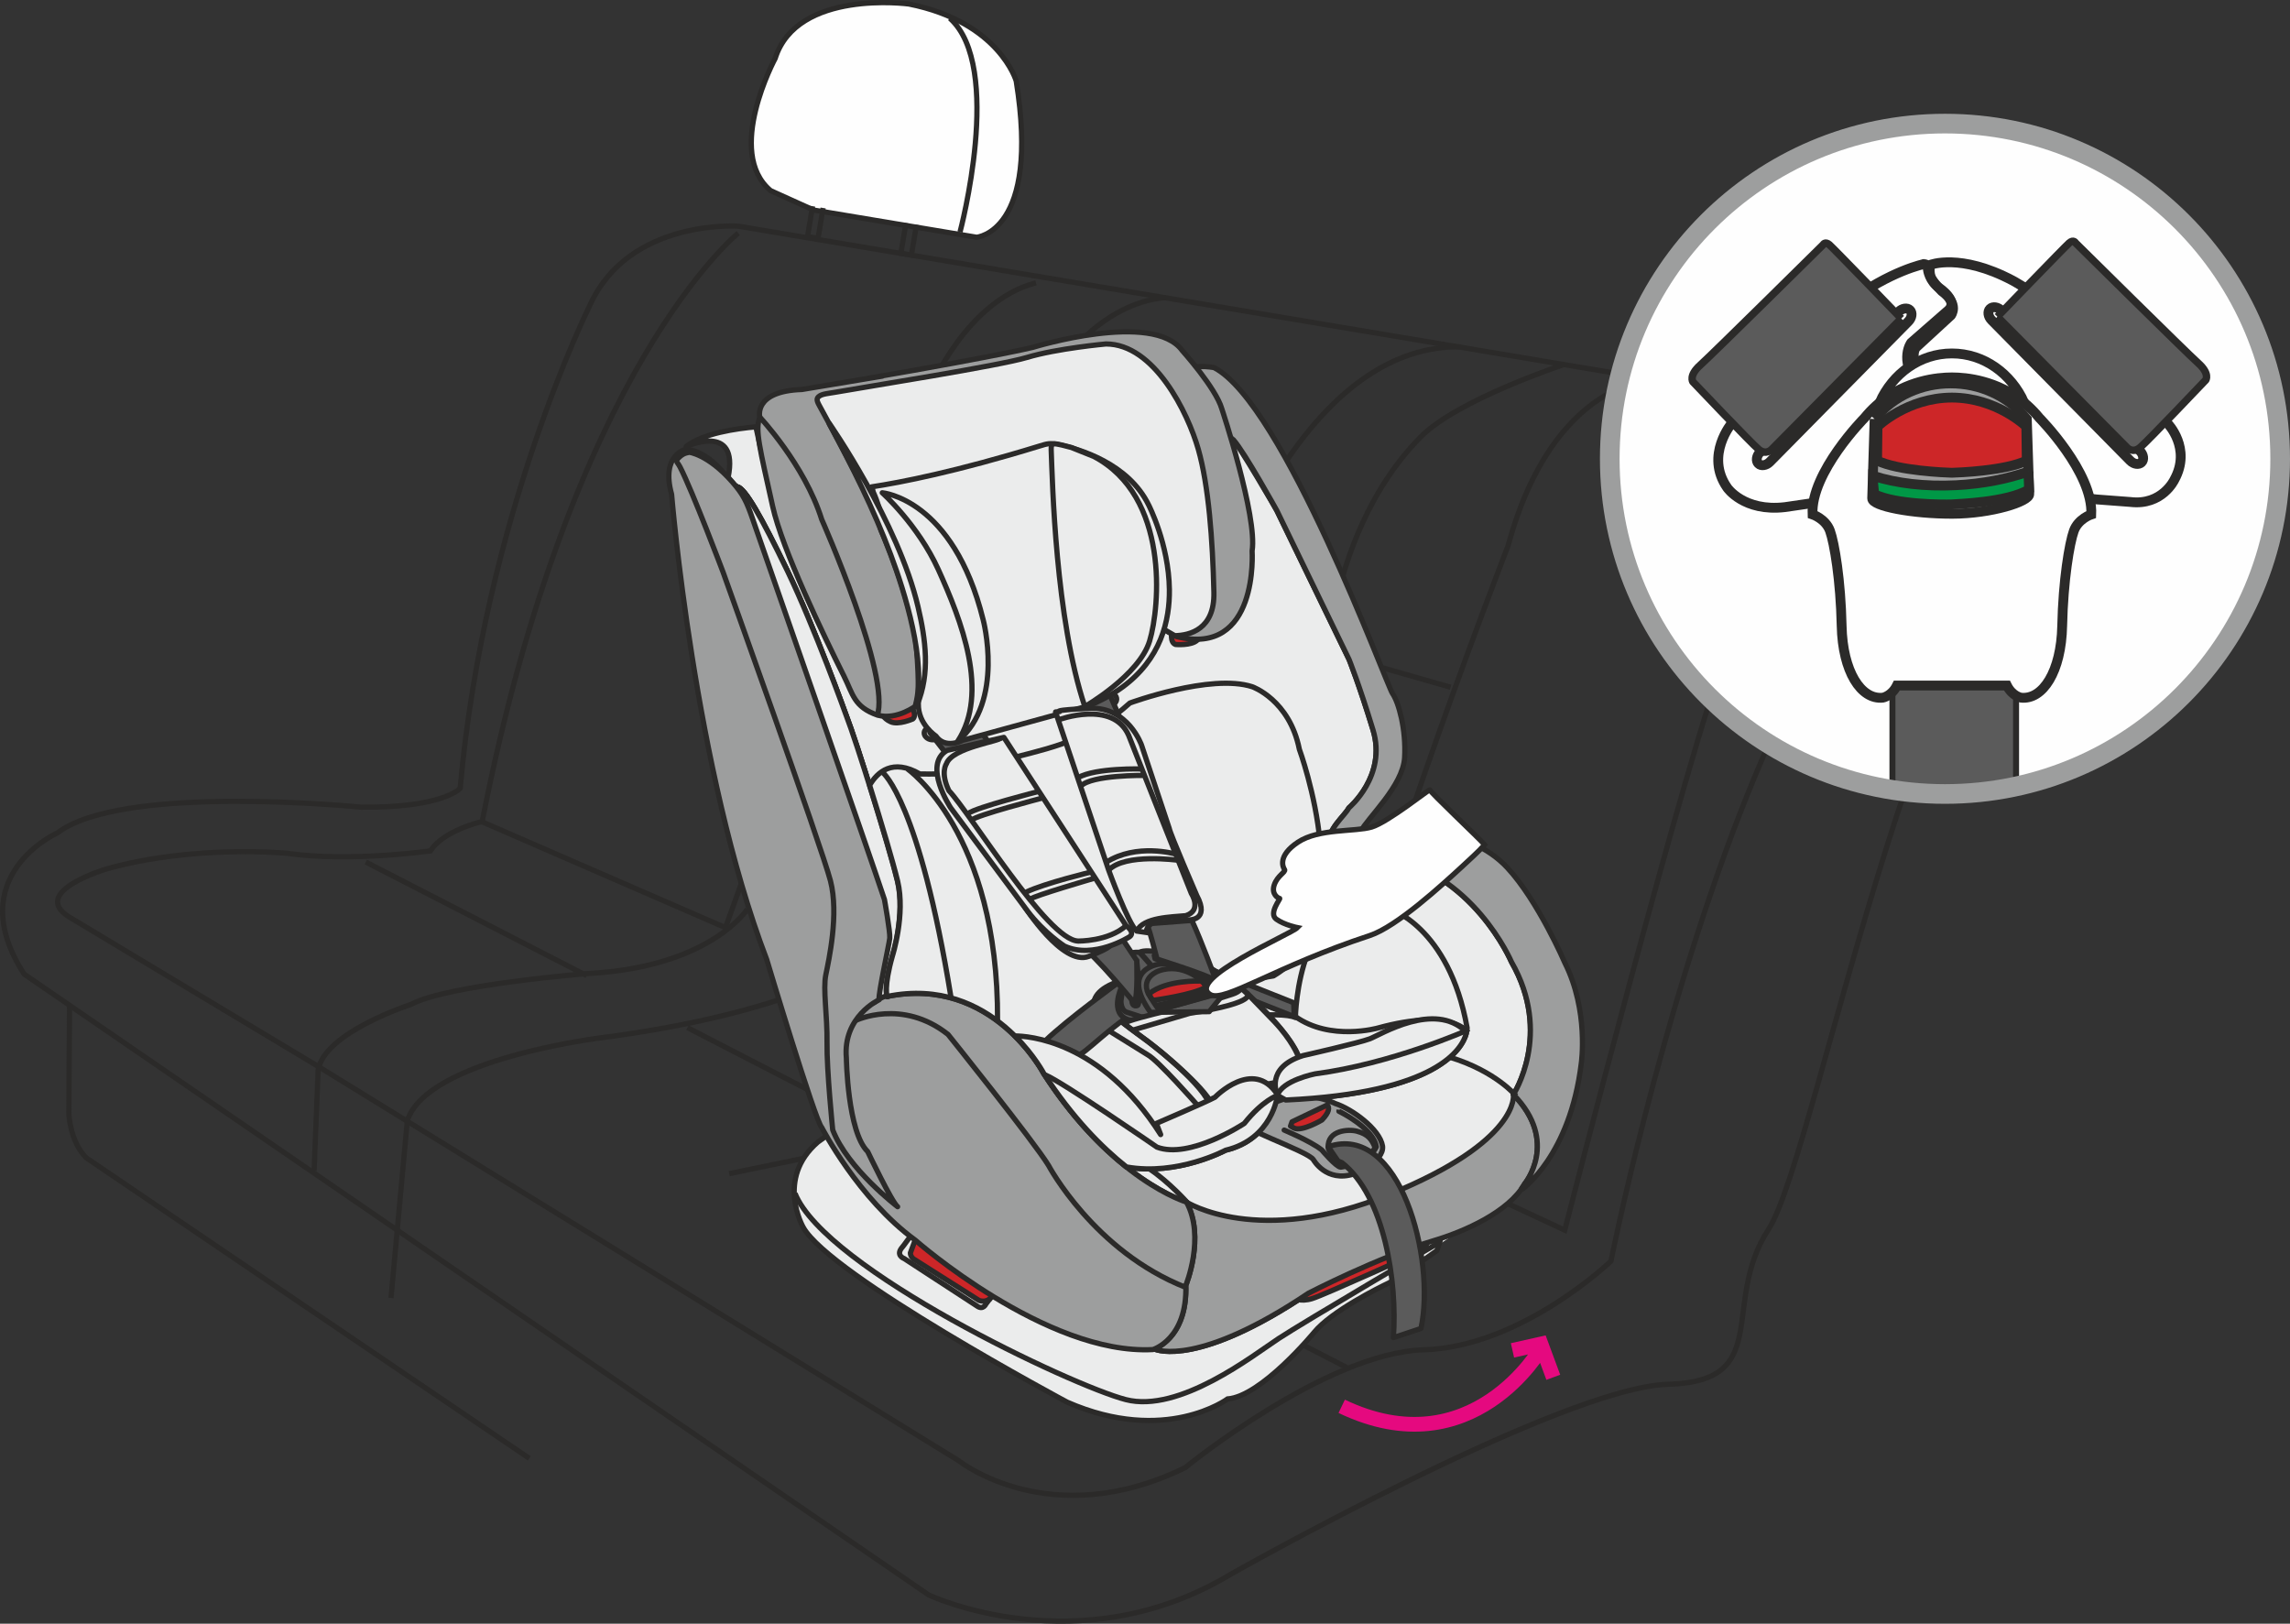 <?xml version="1.0" encoding="UTF-8"?>
<!DOCTYPE svg PUBLIC "-//W3C//DTD SVG 1.1//EN" "http://www.w3.org/Graphics/SVG/1.1/DTD/svg11.dtd">
<!-- Creator: CorelDRAW 2018 (64-Bit) -->
<svg xmlns="http://www.w3.org/2000/svg" xml:space="preserve" width="33.311mm" height="23.62mm" version="1.1" style="shape-rendering:geometricPrecision; text-rendering:geometricPrecision; image-rendering:optimizeQuality; fill-rule:evenodd; clip-rule:evenodd"
viewBox="0 0 6326.6 4485.98"
 xmlns:xlink="http://www.w3.org/1999/xlink">
 <rect x="0" y="0" width="6326.6" height="4485.98" fill="#333333" stroke="none"/>
 <defs>
  <style type="text/css">
   <![CDATA[
    .str4 {stroke:#9D9E9E;stroke-width:54.28;stroke-miterlimit:22.926}
    .str2 {stroke:#2B2A29;stroke-width:20.64;stroke-miterlimit:10}
    .str7 {stroke:#E5097F;stroke-width:40.66;stroke-miterlimit:22.926}
    .str3 {stroke:#2B2A29;stroke-width:16.54;stroke-miterlimit:10}
    .str1 {stroke:#2B2A29;stroke-width:27.14;stroke-miterlimit:22.926}
    .str5 {stroke:#FEFEFE;stroke-width:14.47;stroke-miterlimit:22.926}
    .str0 {stroke:#2B2A29;stroke-width:14.47;stroke-miterlimit:22.926}
    .str6 {stroke:#2B2A29;stroke-width:14.47;stroke-linejoin:round;stroke-miterlimit:22.926}
    .fil0 {fill:none;fill-rule:nonzero}
    .fil1 {fill:#FEFEFE;fill-rule:nonzero}
    .fil7 {fill:#EBECEC;fill-rule:nonzero}
    .fil3 {fill:#9D9E9E;fill-rule:nonzero}
    .fil2 {fill:#5B5B5B;fill-rule:nonzero}
    .fil6 {fill:#2B2A29;fill-rule:nonzero}
    .fil4 {fill:#CD2628;fill-rule:nonzero}
    .fil5 {fill:#009846;fill-rule:nonzero}
   ]]>
  </style>
 </defs>
 <g id="Слой_x0020_1">
  <path class="fil0 str0" d="M4572.74 1046.91c0,0 -280.94,-1.35 -406.16,460.36 0,0 -457.36,1179.02 -503.32,1583.58l659.63 307.87c0,0 332.2,-1297.74 457.42,-1631.95 0,0 173.34,-595.83 567.44,-586.53"/>
  <path class="fil0 str0" d="M5333.84 1177.06l-3294.25 -552.23c0,0 -300.63,-20.89 -409.18,217.08 0,0 -292.28,584.53 -359.07,1336.01 0,0 -45.89,54.28 -273.44,52.19 0,0 -657.54,-66.8 -839.18,70.96 0,0 -267.21,118.99 -91.87,390.35l2499.09 1715.23c0,0 414.53,196.04 835.44,-58.02 0,0 913.22,-516.18 1207.03,-524.08 293.8,-7.98 142.92,-222.38 277.92,-428.81 135,-206.51 452.67,-1961.47 841.73,-1929.72 0,0 13.01,-198.45 -394.23,-288.97z"/>
  <path class="fil1" d="M2698.06 655.47c0,0 176.29,-14 109.49,-431.47 0,0 -45.9,-162.82 -296.42,-212.94 0,0 -308.95,-41.75 -369.52,150.29 0,0 -139.82,258.89 -12.52,365.36l118.46 53.54 450.5 75.23z"/>
  <path class="fil0 str0" d="M2698.06 655.47c0,0 176.29,-14 109.49,-431.47 0,0 -45.9,-162.82 -296.42,-212.94 0,0 -308.95,-41.75 -369.52,150.29 0,0 -139.82,258.89 -12.52,365.36l118.46 53.54 450.5 75.23z"/>
  <path class="fil0 str0" d="M2652.25 641.11c0,0 122.16,-457.21 -28.2,-590.82m-584.46 593.65c0,0 -461.37,369.97 -707.66,1626.65l672.16 292.26c0,0 482.2,-1342.77 565.69,-1488.9 0,0 100.36,-242.95 292.31,-292.66"/>
  <path class="fil0 str0" d="M3222.27 822.34c0,0 -280.86,-1.35 -406.16,437.06 0,0 -417.49,1031.28 -463.38,1415.32l659.63 292.28c0,0 292.26,-1143.92 417.47,-1461.25 0,0 212.74,-556.23 606.85,-547.4m287.09 47.71c0,0 -296.21,97.43 -398.25,200.47 -79.33,80.15 -165.29,205.84 -220.1,399.39 0,0 -346.52,1181.58 -388.26,1503.05l334 192.03m356.38 -1402.28l-357.19 -102.18m-725.69 1258.16l-910.14 187.86"/>
  <path class="fil0 str0" d="M3720.81 3778.28l-1821.76 -939.22m453.66 -164.29c0,0 -179.56,125.22 -688.9,192.03 0,0 -484.29,58.42 -538.57,229.6l-45.01 489.65m984.38 -1074.16c0,0 -101.25,160.13 -441.27,177.83 0,0 -387.47,30.94 -487.63,85.22 0,0 -240.07,77.26 -256.76,181.64l-11.19 278.13"/>
  <path class="fil0 str0" d="M1327.96 2270.71c0,0 -104.12,24.73 -138.57,80 0,0 -222.76,31.83 -396.03,6.76 0,0 -258.91,-25.05 -501.04,43.83 0,0 -210.78,62.64 -102.24,131.52l690.85 414.66 1767.75 1088.18c0,0 252.41,201.8 625.59,19.16 0,0 389.16,-317.67 659.17,-325.57 269.94,-7.98 517.11,-244.95 517.11,-244.95 0,0 523.15,-2621.77 1277.51,-2018.3"/>
  <path class="fil0 str0" d="M192.15 2776.42l-1.99 300.29c0,0 3.13,77.19 47.96,122.03l1224.18 830.41m-451.78 -1647.56l610.25 313.76m911.2 -2074.29l-14 83.68 -29.08 -4.88 14 -83.7"/>
  <polyline class="fil0 str0" points="2274.03,574.56 2260.09,658.24 2230.96,653.42 2244.96,569.66 "/>
  <path class="fil1" d="M5373.37 341.45c511.35,0 926.09,414.74 926.09,926.09 0,511.35 -414.74,926.09 -926.09,926.09 -511.35,0 -926.09,-414.74 -926.09,-926.09 0,-511.35 414.74,-926.09 926.09,-926.09z"/>
  <path class="fil1" d="M5318.27 728.76c0,0 -96.43,18.76 -214.27,108.49 0,0 -298.62,270.55 -318.73,330.79 0,0 -76.37,89.7 -13.39,179.42 0,0 45.49,67.01 159.33,53.6 0,0 39.26,-5.7 66.4,-9.71 24.92,-3.63 41.61,-13.6 54.13,-34.51 0,0 2.75,-7.63 7.71,-20.09 17.63,-44.37 63.11,-149.09 110.16,-179.44 0,0 66.99,-96.41 224.99,-119.2l-2.68 -184.78 1.33 -14.76c5.83,-6.29 38.54,-29.34 58.1,-55.53 18.42,-24.65 24.46,-19.37 17.55,-28.55 -7.69,-10.26 -49.25,-23.99 -74.96,-17.68 -19.98,4.88 -49.65,-7.84 -57.76,-3.68 -9.91,5.22 -17.89,-4.37 -17.89,-4.37z"/>
  <path class="fil0 str1" d="M5318.27 728.76c0,0 -96.43,18.76 -214.27,108.49 0,0 -298.62,270.55 -318.73,330.79 0,0 -76.37,89.7 -13.39,179.42 0,0 45.49,67.01 159.33,53.6 0,0 39.26,-5.7 66.4,-9.71 24.92,-3.63 41.61,-13.6 54.13,-34.51 0,0 2.75,-7.63 7.71,-20.09 17.63,-44.37 63.11,-149.09 110.16,-179.44 0,0 66.99,-96.41 224.99,-119.2l-2.68 -184.78 1.33 -14.76c5.83,-6.29 38.54,-29.34 58.1,-55.53 18.42,-24.65 24.46,-19.37 17.55,-28.55 -7.69,-10.26 -49.25,-23.99 -74.96,-17.68 -19.98,4.88 -49.65,-7.84 -57.76,-3.68 -9.91,5.22 -17.89,-4.37 -17.89,-4.37"/>
  <path class="fil1" d="M4862.33 1249.59l382.97 -388.28c9.78,-9.91 23.93,-12.06 31.3,-4.67 7.43,7.29 5.56,21.42 -4.29,31.36l-382.91 388.26c-9.86,9.91 -23.93,12.06 -31.36,4.69 -7.45,-7.31 -5.49,-21.44 4.29,-31.36z"/>
  <path class="fil0 str1" d="M4862.33 1249.59l382.97 -388.28c9.78,-9.91 23.93,-12.06 31.3,-4.67 7.43,7.29 5.56,21.42 -4.29,31.36l-382.91 388.26c-9.86,9.91 -23.93,12.06 -31.36,4.69 -7.45,-7.31 -5.49,-21.44 4.29,-31.36"/>
  <path class="fil1" d="M5393.92 780.99c12.19,0 22.11,-9.91 22.11,-22.13 0,-12.12 -9.91,-22.03 -22.11,-22.03 -12.19,0 -22.11,9.91 -22.11,22.03 0,12.21 9.91,22.13 22.11,22.13z"/>
  <path class="fil0 str1" d="M5393.92 780.99c12.19,0 22.11,-9.91 22.11,-22.13 0,-12.12 -9.91,-22.03 -22.11,-22.03 -12.19,0 -22.11,9.91 -22.11,22.03 0,12.21 9.91,22.13 22.11,22.13"/>
  <path class="fil1" d="M5341.02 991.9c12.19,0 22.11,-9.91 22.11,-22.11 0,-12.19 -9.91,-22.11 -22.11,-22.11 -12.19,0 -22.11,9.91 -22.11,22.11 0,12.19 9.91,22.11 22.11,22.11z"/>
  <path class="fil0 str1" d="M5341.02 991.9c12.19,0 22.11,-9.91 22.11,-22.11 0,-12.19 -9.91,-22.11 -22.11,-22.11 -12.19,0 -22.11,9.91 -22.11,22.11 0,12.19 9.91,22.11 22.11,22.11"/>
  <path class="fil1" d="M5332.27 731.93c0,0 83.02,-33.5 227.68,42.89 0,0 151.29,78.99 333.47,278.53 0,0 85.69,96.43 95.08,116.52 0,0 66.93,68.28 18.75,155.38 0,0 -33.5,72.29 -121.88,61.57l-93.46 -7.05c-20.49,-1.54 -51.72,-9.78 -57.89,-34.49 0,0 -2.75,-8.19 -8.43,-21.92 -27.82,-66.19 -126.11,-260.03 -329.05,-276.72 -2.28,-16.81 -39.28,-21.71 -72.3,-17.42 0,0 -21.44,9.38 -32.1,-20.04 0,0 -11.79,-28.2 0.27,-48.3l97.43 -89.64c0,0 24.12,-30.82 -25.39,-67.01 0,0 -16.75,-16.49 -26.93,-32.44 -10.26,-15.93 -5.24,-39.87 -5.24,-39.87z"/>
  <path class="fil0 str1" d="M5332.27 731.93c0,0 83.02,-33.5 227.68,42.89 0,0 151.29,78.99 333.47,278.53 0,0 85.69,96.43 95.08,116.52 0,0 66.93,68.28 18.75,155.38 0,0 -33.5,72.29 -121.88,61.57l-93.46 -7.05c-20.49,-1.54 -51.72,-9.78 -57.89,-34.49 0,0 -2.75,-8.19 -8.43,-21.92 -27.82,-66.19 -126.11,-260.03 -329.05,-276.72 -2.28,-16.81 -39.28,-21.71 -72.3,-17.42 0,0 -21.44,9.38 -32.1,-20.04 0,0 -11.79,-28.2 0.27,-48.3l97.43 -89.64c0,0 24.12,-30.82 -25.39,-67.01 0,0 -16.75,-16.49 -26.93,-32.44 -10.26,-15.93 -5.24,-39.87 -5.24,-39.87"/>
  <path class="fil1" d="M5912.17 1246.06l-382.97 -388.26c-9.78,-9.91 -23.85,-12.06 -31.3,-4.69 -7.43,7.29 -5.49,21.44 4.29,31.36l382.98 388.26c9.78,9.93 23.85,12.06 31.28,4.69 7.45,-7.29 5.49,-21.44 -4.29,-31.36z"/>
  <path class="fil0 str1" d="M5912.17 1246.06l-382.97 -388.26c-9.78,-9.91 -23.85,-12.06 -31.3,-4.69 -7.43,7.29 -5.49,21.44 4.29,31.36l382.98 388.26c9.78,9.93 23.85,12.06 31.28,4.69 7.45,-7.29 5.49,-21.44 -4.29,-31.36"/>
  <path class="fil0 str1" d="M5313.01 729.98c0,0 16.28,-3.08 13.26,15.14 0,0 3.82,31.09 31.09,50.05 0,0 54.6,36.39 25.07,62.18l-102.39 89.45c0,0 -33.64,44.96 15.74,113.77"/>
  <path class="fil2" d="M5518.2 874.89l358.07 361.6c0,0 15.46,17.15 36.03,0 20.51,-17.15 181.59,-186.73 181.59,-186.73 0,0 11.98,-17.15 -20.57,-46.28 -32.57,-29.08 -339.23,-332.41 -339.23,-332.41 0,0 -5.17,-10.24 -17.17,0 -11.98,10.33 -198.72,203.83 -198.72,203.83z"/>
  <path class="fil0 str2" d="M5518.2 874.89l358.07 361.6c0,0 15.46,17.15 36.03,0 20.51,-17.15 181.59,-186.73 181.59,-186.73 0,0 11.98,-17.15 -20.57,-46.28 -32.57,-29.08 -339.23,-332.41 -339.23,-332.41 0,0 -5.17,-10.24 -17.17,0 -11.98,10.33 -198.72,203.83 -198.72,203.83"/>
  <path class="fil2" d="M5252.63 879.92l-358.05 361.6c0,0 -15.42,17.15 -35.99,0 -20.57,-17.15 -181.64,-186.73 -181.64,-186.73 0,0 -11.98,-17.15 20.57,-46.28 32.57,-29.15 339.24,-332.41 339.24,-332.41 0,0 5.15,-10.24 17.15,0 11.98,10.33 198.72,203.83 198.72,203.83z"/>
  <path class="fil0 str2" d="M5252.63 879.92l-358.05 361.6c0,0 -15.42,17.15 -35.99,0 -20.57,-17.15 -181.64,-186.73 -181.64,-186.73 0,0 -11.98,-17.15 20.57,-46.28 32.57,-29.15 339.24,-332.41 339.24,-332.41 0,0 5.15,-10.24 17.15,0 11.98,10.33 198.72,203.83 198.72,203.83"/>
  <path class="fil2" d="M5228.28 2182.28l0 -327.15 341.5 0 0 317.52c-63.32,13.69 -129.02,20.97 -196.44,20.97l0 0c-49.36,0 -97.79,-3.89 -145.06,-11.34z"/>
  <polyline class="fil0 str3" points="5228.28,2182.28 5228.28,1855.13 5569.79,1855.13 5569.79,2172.65 "/>
  <path class="fil1" d="M5393.27 1042.67l-0.66 0 -0.66 0c-46.51,0 -159.06,11.4 -241.07,112.09 0,0 -148.67,150.02 -143.32,266.54 0,0 36.18,11.98 48.24,45.49 12.06,33.5 29.48,136.61 32.15,262.51 2.68,125.83 53.54,204.89 113.84,198.19 0,0 24.04,-4.01 38.78,-33.5l116.52 0 71.03 0 116.44 0c14.74,29.5 38.86,33.5 38.86,33.5 60.3,6.7 111.16,-72.36 113.84,-198.19 2.68,-125.9 20.09,-229.01 32.15,-262.51 12.06,-33.5 48.17,-45.49 48.17,-45.49 5.37,-116.52 -143.24,-266.54 -143.24,-266.54 -82.01,-100.7 -194.64,-112.09 -241.07,-112.09z"/>
  <path class="fil0 str1" d="M5393.27 1042.67l-0.66 0 -0.66 0c-46.51,0 -159.06,11.4 -241.07,112.09 0,0 -148.67,150.02 -143.32,266.54 0,0 36.18,11.98 48.24,45.49 12.06,33.5 29.48,136.61 32.15,262.51 2.68,125.83 53.54,204.89 113.84,198.19 0,0 24.04,-4.01 38.78,-33.5l116.52 0 71.03 0 116.44 0c14.74,29.5 38.86,33.5 38.86,33.5 60.3,6.7 111.16,-72.36 113.84,-198.19 2.68,-125.9 20.09,-229.01 32.15,-262.51 12.06,-33.5 48.17,-45.49 48.17,-45.49 5.37,-116.52 -143.24,-266.54 -143.24,-266.54 -82.01,-100.7 -194.64,-112.09 -241.07,-112.09"/>
  <path class="fil3" d="M5179 1157.44l-6.7 219.63c-0.66,21.44 111.62,42.68 222.04,42.35 107.06,-0.27 212.53,-33.64 211.86,-54.41l-6.7 -207.57c-106.47,-130.86 -314.04,-130.86 -420.49,0z"/>
  <path class="fil0 str1" d="M5179 1157.44l-6.7 219.63c-0.66,21.44 111.62,42.68 222.04,42.35 107.06,-0.27 212.53,-33.64 211.86,-54.41l-6.7 -207.57c-106.47,-130.86 -314.04,-130.86 -420.49,0"/>
  <path class="fil1" d="M5392.61 976.46c-88.11,0 -164.17,55.61 -199.93,136.16 74.91,-61.92 160.26,-69.89 199.25,-69.95l0.68 0 0.66 0c38.99,0.06 124.34,8.03 199.25,69.95 -35.76,-80.55 -111.81,-136.16 -199.92,-136.16z"/>
  <path class="fil0 str1" d="M5392.61 976.46c-88.11,0 -164.17,55.61 -199.93,136.16 74.91,-61.92 160.26,-69.89 199.25,-69.95l0.68 0 0.66 0c38.99,0.06 124.34,8.03 199.25,69.95 -35.76,-80.55 -111.81,-136.16 -199.92,-136.16"/>
  <path class="fil4" d="M5187.01 1178.37c0,0 81.67,-79.6 205.56,-80 123.89,0.4 205.56,80 205.56,80l1.27 93.86c-58.55,28.68 -189.41,33.37 -206.83,33.9 -17.36,-0.53 -148.14,-5.22 -206.7,-33.83l1.14 -93.94z"/>
  <path class="fil0 str1" d="M5187.01 1178.37c0,0 81.67,-79.6 205.56,-80 123.89,0.4 205.56,80 205.56,80l1.27 93.86c-58.55,28.68 -189.41,33.37 -206.83,33.9 -17.36,-0.53 -148.14,-5.22 -206.7,-33.83l1.14 -93.94"/>
  <path class="fil5" d="M5604.3 1302.6l0 12.74 1.46 36.98c-61.1,36.39 -197.92,39.81 -216,41.27 -18.16,0.34 -150.69,1.67 -211.86,-28.47l-2.75 -27.88 0 -22.51c63.19,20.3 142.71,30.22 229.09,25.79 73.56,-3.74 142.24,-17.42 200.07,-37.93z"/>
  <path class="fil0 str1" d="M5604.3 1302.6l0 12.74 1.46 36.98c-61.1,36.39 -197.92,39.81 -216,41.27 -18.16,0.34 -150.69,1.67 -211.86,-28.47l-2.75 -27.88 0 -22.51c63.19,20.3 142.71,30.22 229.09,25.79 73.56,-3.74 142.24,-17.42 200.07,-37.93"/>
  <path class="fil0 str4" d="M5373.37 341.45c511.35,0 926.09,414.74 926.09,926.09 0,511.35 -414.74,926.09 -926.09,926.09 -511.35,0 -926.09,-414.74 -926.09,-926.09 0,-511.35 414.74,-926.09 926.09,-926.09z"/>
  <path class="fil6" d="M4073.44 3326.01l1.88 0c2.07,0 3.02,2.6 2.07,5.89l-4.14 15c-0.95,3.29 -3.36,5.96 -5.43,5.96l-1.88 0c-2.07,0 -3.02,-2.6 -2.07,-5.89l4.14 -15c0.95,-3.29 3.36,-5.96 5.43,-5.96z"/>
  <path class="fil0 str5" d="M4073.44 3326.01l1.88 0c2.07,0 3.02,2.6 2.07,5.89l-4.14 15c-0.95,3.29 -3.36,5.96 -5.43,5.96l-1.88 0c-2.07,0 -3.02,-2.6 -2.07,-5.89l4.14 -15c0.95,-3.29 3.36,-5.96 5.43,-5.96z"/>
  <path class="fil6" d="M4019.26 3297.71c26,-12.33 75.57,-45.22 87.31,-10.86 0,0 -6.57,28.2 -12.48,31.49l-20.09 13.94 -2.81 8.85c0,0 18.63,0.4 7.58,15.14 -15.95,17.09 -95.89,68.2 -114.11,80.6l-4.69 3.15 -15.74 4.75 15.48 -116.23 59.56 -30.82z"/>
  <path class="fil0 str5" d="M4019.26 3297.71c26,-12.33 75.57,-45.22 87.31,-10.86 0,0 -6.57,28.2 -12.48,31.49l-20.09 13.94 -2.81 8.85c0,0 18.63,0.4 7.58,15.14 -15.95,17.09 -95.89,68.2 -114.11,80.6l-4.69 3.15 -15.74 4.75 15.48 -116.23 59.56 -30.82z"/>
  <path class="fil0 str5" d="M4017.19 3298.55c0,0 16.47,14.61 7.69,37.4l-22.16 75.1"/>
  <path class="fil6" d="M3998.82 3367.22c1.67,0.13 1.54,4.82 -0.27,10.46 -1.75,5.62 -4.56,10.05 -6.25,9.91 -1.6,-0.13 -1.54,-4.82 0.28,-10.46 1.73,-5.62 4.54,-10.05 6.23,-9.91z"/>
  <path class="fil0 str5" d="M3998.82 3367.22c1.67,0.13 1.54,4.82 -0.27,10.46 -1.75,5.62 -4.56,10.05 -6.25,9.91 -1.6,-0.13 -1.54,-4.82 0.28,-10.46 1.73,-5.62 4.54,-10.05 6.23,-9.91z"/>
  <path class="fil6" d="M4009.25 3359.47c1.67,0.13 1.54,4.82 -0.19,10.45 -1.82,5.64 -4.63,10.12 -6.23,9.91 -1.69,-0.13 -1.61,-4.82 0.19,-10.45 1.8,-5.62 4.56,-10.05 6.23,-9.91z"/>
  <path class="fil0 str5" d="M4009.25 3359.47c1.67,0.13 1.54,4.82 -0.19,10.45 -1.82,5.64 -4.63,10.12 -6.23,9.91 -1.69,-0.13 -1.61,-4.82 0.19,-10.45 1.8,-5.62 4.56,-10.05 6.23,-9.91z"/>
  <path class="fil0 str5" d="M4106.2 3287.25c0.47,0.87 -75.84,36.71 -109.95,55.55"/>
  <path class="fil6" d="M4043.62 3340.84c2.81,0 4.08,3.68 2.81,8.24 -1.27,4.56 -4.62,8.32 -7.43,8.32 -2.89,0.06 -4.1,-3.63 -2.83,-8.24 1.27,-4.56 4.63,-8.32 7.45,-8.32z"/>
  <path class="fil0 str5" d="M4043.62 3340.84c2.81,0 4.08,3.68 2.81,8.24 -1.27,4.56 -4.62,8.32 -7.43,8.32 -2.89,0.06 -4.1,-3.63 -2.83,-8.24 1.27,-4.56 4.63,-8.32 7.45,-8.32z"/>
  <path class="fil7" d="M3991.07 3277.07c0,0 15.21,84.9 -21.63,178.36 0,0 -108.88,78.12 -133,89.38 -24.18,11.32 -157.45,77.32 -205.9,136.21 0,0 -145.46,176.88 -239.12,183.98 0,0 -171.73,127.78 -443.1,8.91 0,0 -656.34,-350.68 -729.37,-483.28 0,0 -77.11,-133.65 40.47,-235.3l124.89 -89.59c43.95,35.25 87.29,59.9 87.29,59.9 151.22,51.26 367.32,211.06 367.32,211.06 189.94,171.12 306.6,202.54 360.46,205.61 23.72,1.41 42.41,0.68 66.19,2.96 287.11,27.46 673.57,-237.86 673.57,-237.86 15.69,-8.85 31.03,-18.42 45.96,-28.47l5.96 -1.88z"/>
  <path class="fil0 str0" d="M3991.07 3277.07c0,0 15.21,84.9 -21.63,178.36 0,0 -108.88,78.12 -133,89.38 -24.18,11.32 -157.45,77.32 -205.9,136.21 0,0 -145.46,176.88 -239.12,183.98 0,0 -171.73,127.78 -443.1,8.91 0,0 -656.34,-350.68 -729.37,-483.28 0,0 -77.11,-133.65 40.47,-235.3l124.89 -89.59c43.95,35.25 87.29,59.9 87.29,59.9 151.22,51.26 367.32,211.06 367.32,211.06 189.94,171.12 306.6,202.54 360.46,205.61 23.72,1.41 42.41,0.68 66.19,2.96 287.11,27.46 673.57,-237.86 673.57,-237.86 15.69,-8.85 31.03,-18.42 45.96,-28.47l5.96 -1.88z"/>
  <path class="fil0 str0" d="M3980.66 3429.99c0,0 -378.43,222.17 -448.38,268.27 -69.95,46.09 -273.97,206.64 -422.05,168.58 -148.14,-38.12 -829.27,-360 -913.83,-569.72"/>
  <path class="fil4" d="M4075.19 3334.75c-10.18,-2.89 -21.97,4.41 -26.4,16.28 -4.41,11.93 0.27,23.91 10.46,26.8 10.18,2.89 21.97,-4.43 26.4,-16.28 4.35,-11.93 -0.27,-23.93 -10.46,-26.8z"/>
  <path class="fil7" d="M3005.09 3469.56c0,0 -38.04,14.61 -79.65,-2.54 0,0 -76.84,-17.68 -148.88,66.8l-52.67 68.75c0,0 -7.56,17.95 -24.79,5.62l-200.81 -130.86c0,0 -25.58,-8.91 -5.36,-31.76 20.25,-22.85 117.72,-195.51 282.29,-128.45l124.21 75.65 -124.21 -75.65 124.21 75.65 105.66 76.79z"/>
  <path class="fil0 str0" d="M3005.09 3469.56c0,0 -38.04,14.61 -79.65,-2.54 0,0 -76.84,-17.68 -148.88,66.8l-52.67 68.75c0,0 -7.56,17.95 -24.79,5.62l-200.81 -130.86c0,0 -25.58,-8.91 -5.36,-31.76 20.25,-22.85 117.72,-195.51 282.29,-128.45l124.21 75.65 -124.21 -75.65 124.21 75.65 105.66 76.79z"/>
  <path class="fil4" d="M2849.54 3476.13c0,0 -8.64,-18.37 -45.35,5.09l-48.11 31.89c0,0 -12.46,9.19 -33.5,-7.43l-152.83 -98.63c0,0 -11.45,-3.29 4.16,-13.67l164.36 -79.33 -50.39 1.54c0,0 -143.66,82.01 -152.43,91.2l-20.3 54.66c0,0 -0.93,12.46 13.54,19.77l176.14 111.62c0,0 17.36,7.1 30.03,-5.22l0.47 0 41.19 -53.81c24.86,-29.08 50.25,-46.09 72.84,-55.8l0.19 -1.88z"/>
  <path class="fil0 str0" d="M2849.54 3476.13c0,0 -8.64,-18.37 -45.35,5.09l-48.11 31.89c0,0 -12.46,9.19 -33.5,-7.43l-152.83 -98.63c0,0 -11.45,-3.29 4.16,-13.67l164.36 -79.33 -50.39 1.54c0,0 -143.66,82.01 -152.43,91.2l-20.3 54.66c0,0 -0.93,12.46 13.54,19.77l176.14 111.62c0,0 17.36,7.1 30.03,-5.22l0.47 0 41.19 -53.81c24.86,-29.08 50.25,-46.09 72.84,-55.8l0.19 -1.88z"/>
  <path class="fil0 str0" d="M2836.19 3475.5l-83.23 55.8c0,0 -4.22,11.53 -40.26,-13.6 -35.99,-25.05 -162.35,-102.45 -162.35,-102.45 0,0 -19.3,-6.55 -3.55,-14.8"/>
  <path class="fil7" d="M3189.15 3727.11c8.24,3.61 124.21,48.11 425.58,-154.11 0,0 240.54,-131.47 399,-164.89 0,0 156.78,-63.93 198.6,-137.49 0,0 96.67,-115.85 -31.22,-246.69 0,0 109.13,-166.64 -5.43,-366.44 0,0 -107,-252.32 -356.85,-291.46 0,0 -121.34,-18.82 -159.8,162.08 0,0 13.33,-146.39 10.73,-192.3 -2.62,-45.83 45.35,-81.33 56.75,-103.78 0,0 105.52,-88.11 66.93,-214.88 -38.59,-126.76 -66.26,-195.11 -66.26,-195.11l-199.4 -411.06c0,0 -100.09,-174.12 -133.99,-215.74 19.03,76.79 50.84,179.9 44.35,221.51 0,0 19.51,294.46 -209.64,236.31l-141.51 -82.14 -196.31 20.17 -213.21 56.01 -21.31 55.95 -131.71 138.09 -13.28 2.15c0,0 -53.26,41.73 -107.54,27.2 -64.92,-22.58 -66.72,-55.48 -86.7,-95.21 -52.59,-104.67 -175.87,-357.46 -203.49,-482.22 -10.24,-46.23 -18.69,-83.47 -25.18,-113.82 -52.19,4.48 -146.66,17.63 -192.76,54.47 0,0 147.06,-68.07 116.18,84.9l9.44 13.6c6.31,7.03 11.53,11.79 15.95,12.72 20.83,4.22 64.86,79.81 138.95,233.57 74.05,153.71 162.08,398.79 162.08,398.79 28.55,73.1 119.33,365.17 141.38,457.23 22.11,91.98 -14.28,206.16 -14.28,206.16 -24.92,88.03 -14.66,112.42 -14.66,112.42 291.46,-60.04 433.3,213.74 433.3,213.74 190.95,294.54 393.96,354.17 393.96,354.17 53.07,96.75 -1.75,230.08 -1.75,230.08 3.97,130.65 -68.73,168.58 -86.89,176.02z"/>
  <path class="fil0 str6" d="M3189.15 3727.11c8.24,3.61 124.21,48.11 425.58,-154.11 0,0 240.54,-131.47 399,-164.89 0,0 156.78,-63.93 198.6,-137.49 0,0 96.67,-115.85 -31.22,-246.69 0,0 109.13,-166.64 -5.43,-366.44 0,0 -107,-252.32 -356.85,-291.46 0,0 -121.34,-18.82 -159.8,162.08 0,0 13.33,-146.39 10.73,-192.3 -2.62,-45.83 45.35,-81.33 56.75,-103.78 0,0 105.52,-88.11 66.93,-214.88 -38.59,-126.76 -66.26,-195.11 -66.26,-195.11l-199.4 -411.06c0,0 -100.09,-174.12 -133.99,-215.74 19.03,76.79 50.84,179.9 44.35,221.51 0,0 19.51,294.46 -209.64,236.31l-141.51 -82.14 -196.31 20.17 -213.21 56.01 -21.31 55.95 -131.71 138.09 -13.28 2.15c0,0 -53.26,41.73 -107.54,27.2 -64.92,-22.58 -66.72,-55.48 -86.7,-95.21 -52.59,-104.67 -175.87,-357.46 -203.49,-482.22 -10.24,-46.23 -18.69,-83.47 -25.18,-113.82 -52.19,4.48 -146.66,17.63 -192.76,54.47 0,0 147.06,-68.07 116.18,84.9l9.44 13.6c6.31,7.03 11.53,11.79 15.95,12.72 20.83,4.22 64.86,79.81 138.95,233.57 74.05,153.71 162.08,398.79 162.08,398.79 28.55,73.1 119.33,365.17 141.38,457.23 22.11,91.98 -14.28,206.16 -14.28,206.16 -24.92,88.03 -14.66,112.42 -14.66,112.42 291.46,-60.04 433.3,213.74 433.3,213.74 190.95,294.54 393.96,354.17 393.96,354.17 53.07,96.75 -1.75,230.08 -1.75,230.08 3.97,130.65 -68.73,168.58 -86.89,176.02z"/>
  <path class="fil4" d="M3574.95 3585.83c0,0 16.2,12.27 50.1,1.96 33.9,-10.33 296.36,-129.72 296.36,-129.72 0,0 31.28,-12.59 16.62,-40.61l-364.22 119.2 1.14 49.17z"/>
  <path class="fil0 str6" d="M3574.95 3585.83c0,0 16.2,12.27 50.1,1.96 33.9,-10.33 296.36,-129.72 296.36,-129.72 0,0 31.28,-12.59 16.62,-40.61l-364.22 119.2 1.14 49.17z"/>
  <path class="fil3" d="M3189.15 3727.11c8.24,3.61 124.21,48.11 425.58,-154.11 0,0 192.43,-99.77 346.8,-145.54 83.68,-24.84 206.3,-78.59 250.8,-156.84 0,0 96.67,-115.85 -31.22,-246.69 0,0 20.23,128.03 -342.45,275.9 -362.68,147.93 -560.87,21.18 -560.87,21.18 53.07,96.75 -1.75,230.08 -1.75,230.08 3.97,130.65 -68.73,168.58 -86.89,176.02z"/>
  <path class="fil0 str6" d="M3189.15 3727.11c8.24,3.61 124.21,48.11 425.58,-154.11 0,0 192.43,-99.77 346.8,-145.54 83.68,-24.84 206.3,-78.59 250.8,-156.84 0,0 96.67,-115.85 -31.22,-246.69 0,0 20.23,128.03 -342.45,275.9 -362.68,147.93 -560.87,21.18 -560.87,21.18 53.07,96.75 -1.75,230.08 -1.75,230.08 3.97,130.65 -68.73,168.58 -86.89,176.02z"/>
  <path class="fil3" d="M4205.36 3285.59c0,0 132.21,-92.13 163.3,-348.08 0,0 21.23,-144.8 -45.51,-277.65 0,0 -73.37,-170.46 -158.8,-262.46 -108.26,-116.58 -316.04,-124.82 -422.37,-33.29 0,0 -1.86,-29.34 16.83,-66.53 18.63,-37.24 117.32,-126.22 121.74,-204.49 4.43,-78.25 -16.43,-152.43 -33.45,-177.01 -16.94,-24.65 -300.9,-801.88 -493.33,-900.64 0,0 -76.31,-13.12 -67.2,16.88 12.46,41.08 70.16,148.96 120.94,182.73 31.55,35.31 120.26,195.91 120.26,195.91l199.33 411.11c0,0 27.67,68.35 66.26,195.05 38.67,126.83 -66.93,214.94 -66.93,214.94 -11.32,22.37 -59.37,57.89 -56.69,103.78 2.62,45.83 -10.71,192.3 -10.71,192.3 38.46,-180.9 159.8,-162.08 159.8,-162.08 249.77,39.14 356.85,291.46 356.85,291.46 114.56,199.73 5.41,366.44 5.41,366.44 127.91,130.78 31.22,246.62 31.22,246.62 -2.41,4.29 -5.22,8.51 -8.38,12.67l1.41 2.36z"/>
  <path class="fil0 str6" d="M4205.36 3285.59c0,0 132.21,-92.13 163.3,-348.08 0,0 21.23,-144.8 -45.51,-277.65 0,0 -73.37,-170.46 -158.8,-262.46 -108.26,-116.58 -316.04,-124.82 -422.37,-33.29 0,0 -1.86,-29.34 16.83,-66.53 18.63,-37.24 117.32,-126.22 121.74,-204.49 4.43,-78.25 -16.43,-152.43 -33.45,-177.01 -16.94,-24.65 -300.9,-801.88 -493.33,-900.64 0,0 -76.31,-13.12 -67.2,16.88 12.46,41.08 70.16,148.96 120.94,182.73 31.55,35.31 120.26,195.91 120.26,195.91l199.33 411.11c0,0 27.67,68.35 66.26,195.05 38.67,126.83 -66.93,214.94 -66.93,214.94 -11.32,22.37 -59.37,57.89 -56.69,103.78 2.62,45.83 -10.71,192.3 -10.71,192.3 38.46,-180.9 159.8,-162.08 159.8,-162.08 249.77,39.14 356.85,291.46 356.85,291.46 114.56,199.73 5.41,366.44 5.41,366.44 127.91,130.78 31.22,246.62 31.22,246.62 -2.41,4.29 -5.22,8.51 -8.38,12.67l1.41 2.36z"/>
  <path class="fil4" d="M2515.62 1947.02c0,0 19.64,28.28 6.15,39.33 0,0 -39.66,17.55 -61.23,7.71 -21.58,-9.86 -23.85,-23.59 -23.85,-23.59l20.04 -24.79 58.9 1.33z"/>
  <path class="fil0 str6" d="M2515.62 1947.02c0,0 19.64,28.28 6.15,39.33 0,0 -39.66,17.55 -61.23,7.71 -21.58,-9.86 -23.85,-23.59 -23.85,-23.59l20.04 -24.79 58.9 1.33z"/>
  <path class="fil4" d="M3237.96 1741.71c0,0 -7.43,32.63 9.52,38.8 0,0 43.95,4.01 60.38,-12.06 16.35,-16.01 13.2,-29.55 13.2,-29.55l-28.41 -16.96 -54.68 19.77z"/>
  <path class="fil0 str6" d="M3237.96 1741.71c0,0 -7.43,32.63 9.52,38.8 0,0 43.95,4.01 60.38,-12.06 16.35,-16.01 13.2,-29.55 13.2,-29.55l-28.41 -16.96 -54.68 19.77z"/>
  <path class="fil3" d="M2853.44 959.71c0,0 332.33,-102.5 412.86,8.93 0,0 92.46,102.98 109.15,160.6 0,0 98.82,297.14 83.76,392.96 0,0 19.49,294.48 -209.66,236.32l-141.44 -82.16 -196.38 20.17 -213.19 56.03 -21.31 55.93 -131.66 138.09 -13.28 2.15c0,0 -53.33,41.75 -107.59,27.2 -65.87,-22.9 -67.88,-57.62 -93.33,-108.41 -55.69,-111.41 -170.33,-349.27 -196.86,-469 -35.38,-159.59 -49.25,-211.8 -35.38,-245.16 0,0 -19.62,-72.7 116.46,-77.26 0,0 500.62,-83.15 0,0 500.62,-83.15 637.85,-116.39 637.85,-116.39z"/>
  <path class="fil0 str6" d="M2853.44 959.71c0,0 332.33,-102.5 412.86,8.93 0,0 92.46,102.98 109.15,160.6 0,0 98.82,297.14 83.76,392.96 0,0 19.49,294.48 -209.66,236.32l-141.44 -82.16 -196.38 20.17 -213.19 56.03 -21.31 55.93 -131.66 138.09 -13.28 2.15c0,0 -53.33,41.75 -107.59,27.2 -65.87,-22.9 -67.88,-57.62 -93.33,-108.41 -55.69,-111.41 -170.33,-349.27 -196.86,-469 -35.38,-159.59 -49.25,-211.8 -35.38,-245.16 0,0 -19.62,-72.7 116.46,-77.26 0,0 500.62,-83.15 0,0 500.62,-83.15 637.85,-116.39 637.85,-116.39z"/>
  <path class="fil7" d="M3245.71 1756.26l-137.62 -79.86 -196.38 20.17 -213.13 55.95 -21.37 56.01 -131.66 138.09 -13.14 2.07c43.97,-166.36 -98.63,-483.95 -98.63,-483.95 -10.24,-51.05 -138.55,-287.17 -170.7,-345.27 -8.38,-15.14 -6.04,-19.43 -1.01,-23.91 8.43,-7.5 27.99,-8.72 43.95,-11.59 88.58,-15.82 454.61,-73.37 530.73,-96.29 84,-25.32 218.62,-37.38 218.62,-37.38 133.54,-0.27 226.47,190.21 255.07,290.59 28.68,100.43 39.79,250.3 43.15,395.63 2.41,102.45 -66.8,118.93 -107.88,119.73z"/>
  <path class="fil0 str6" d="M3245.71 1756.26l-137.62 -79.86 -196.38 20.17 -213.13 55.95 -21.37 56.01 -131.66 138.09 -13.14 2.07c43.97,-166.36 -98.63,-483.95 -98.63,-483.95 -10.24,-51.05 -138.55,-287.17 -170.7,-345.27 -8.38,-15.14 -6.04,-19.43 -1.01,-23.91 8.43,-7.5 27.99,-8.72 43.95,-11.59 88.58,-15.82 454.61,-73.37 530.73,-96.29 84,-25.32 218.62,-37.38 218.62,-37.38 133.54,-0.27 226.47,190.21 255.07,290.59 28.68,100.43 39.79,250.3 43.15,395.63 2.41,102.45 -66.8,118.93 -107.88,119.73z"/>
  <path class="fil3" d="M1895.19 1241.01c0,0 -70.14,14.68 -39.73,124.63 0,0 62.58,762.13 262.65,1285.02 0,0 134.41,447.29 151.77,463.65 0,0 101.31,197.39 259.1,312.24 0,0 361.47,317.92 656.08,302.04 0,0 95.53,-28.2 90.97,-177.49 0,0 54.81,-133.35 1.75,-230.09 0,0 -203.01,-59.62 -393.96,-354.15 0,0 -141.86,-273.78 -433.3,-213.74 0,0 -10.2,-24.39 14.74,-112.44 0,0 36.37,-114.16 14.26,-206.16 -22.11,-91.98 -112.89,-384.05 -141.44,-457.21 0,0 -87.97,-245.1 -162.08,-398.81 -74.09,-153.76 -118.11,-229.33 -138.95,-233.55 -20.83,-4.24 -59.77,-94.15 -141.86,-103.93z"/>
  <path class="fil0 str6" d="M1895.19 1241.01c0,0 -70.14,14.68 -39.73,124.63 0,0 62.58,762.13 262.65,1285.02 0,0 134.41,447.29 151.77,463.65 0,0 101.31,197.39 259.1,312.24 0,0 361.47,317.92 656.08,302.04 0,0 95.53,-28.2 90.97,-177.49 0,0 54.81,-133.35 1.75,-230.09 0,0 -203.01,-59.62 -393.96,-354.15 0,0 -141.86,-273.78 -433.3,-213.74 0,0 -10.2,-24.39 14.74,-112.44 0,0 36.37,-114.16 14.26,-206.16 -22.11,-91.98 -112.89,-384.05 -141.44,-457.21 0,0 -87.97,-245.1 -162.08,-398.81 -74.09,-153.76 -118.11,-229.33 -138.95,-233.55 -20.83,-4.24 -59.77,-94.15 -141.86,-103.93z"/>
  <path class="fil0 str6" d="M2363.87 2819.4c0,0 128.5,-61.97 255.28,38.59 0,0 238.58,297.35 277.65,361.88 0,0 125.75,237.37 379.36,337.08"/>
  <path class="fil7" d="M2453.34 2752.57c-0.61,0.13 -1.14,0.19 -1.75,0.32 0.53,0.21 0.74,0.42 0.74,0.42l1.01 -0.74zm-3.02 -0.08c-3.63,-0.53 -12.59,0.61 -32.76,15.82 -28.55,21.37 -49.86,-68.41 -49.86,-68.41l-46.84 -382.11 -293.47 -770.45 -57.02 -206.3 44.37 -16.22c9.25,11 16.49,18.9 22.3,20.11 20.85,4.22 64.86,79.79 138.97,233.55 74.03,153.71 162.08,398.81 162.08,398.81 28.55,73.16 119.33,365.23 141.36,457.21 22.13,92 -14.26,206.16 -14.26,206.16 -22.72,80.41 -16.22,107.67 -14.87,111.83z"/>
  <path class="fil0 str6" d="M2453.34 2752.57c-0.61,0.13 -1.14,0.19 -1.75,0.32 0.53,0.21 0.74,0.42 0.74,0.42l1.01 -0.74zm-3.02 -0.08c-3.63,-0.53 -12.59,0.61 -32.76,15.82 -28.55,21.37 -49.86,-68.41 -49.86,-68.41l-46.84 -382.11 -293.47 -770.45 -57.02 -206.3 44.37 -16.22c9.25,11 16.49,18.9 22.3,20.11 20.85,4.22 64.86,79.79 138.97,233.55 74.03,153.71 162.08,398.81 162.08,398.81 28.55,73.16 119.33,365.23 141.36,457.21 22.13,92 -14.26,206.16 -14.26,206.16 -22.72,80.41 -16.22,107.67 -14.87,111.83z"/>
  <path class="fil3" d="M1902.44 1249.16c0,0 52.53,4.62 120.94,82.6 30.54,34.85 39.6,55.08 54.87,98.97 69.21,198.45 318.52,913.9 365.23,1054.47 0,0 16.14,89.64 14.68,106.61 -1.56,16.94 -31.36,149.95 -29.69,170.51 0,0 -100.57,46.09 -90.2,160.94 0,0 3.02,204.02 58.9,258.36 0,0 68.07,142.37 82.69,152.23 0,0 -137.96,-104.38 -179.31,-212.2 0,0 -16.81,-165.01 -15.74,-240.79 1.01,-75.86 -11.53,-147.48 -3.34,-187.61 8.17,-40.21 36.71,-167.57 12.86,-259.76 -23.85,-92.27 -296.34,-851.8 -296.34,-851.8 0,0 -85.16,-225.73 -119.06,-291.12 -8.98,-17.28 -15.82,-15.48 -0.61,-29.08 5.17,-4.63 12.14,-9.19 20.44,-10.73 19.03,-3.61 3.68,-1.6 3.68,-1.6z"/>
  <path class="fil0 str6" d="M1902.44 1249.16c0,0 52.53,4.62 120.94,82.6 30.54,34.85 39.6,55.08 54.87,98.97 69.21,198.45 318.52,913.9 365.23,1054.47 0,0 16.14,89.64 14.68,106.61 -1.56,16.94 -31.36,149.95 -29.69,170.51 0,0 -100.57,46.09 -90.2,160.94 0,0 3.02,204.02 58.9,258.36 0,0 68.07,142.37 82.69,152.23 0,0 -137.96,-104.38 -179.31,-212.2 0,0 -16.81,-165.01 -15.74,-240.79 1.01,-75.86 -11.53,-147.48 -3.34,-187.61 8.17,-40.21 36.71,-167.57 12.86,-259.76 -23.85,-92.27 -296.34,-851.8 -296.34,-851.8 0,0 -85.16,-225.73 -119.06,-291.12 -8.98,-17.28 -15.82,-15.48 -0.61,-29.08 5.17,-4.63 12.14,-9.19 20.44,-10.73 19.03,-3.61 3.68,-1.6 3.68,-1.6z"/>
  <path class="fil0 str6" d="M4188.69 3028.02c0,0 -55.61,-68.35 -182.99,-107"/>
  <path class="fil0 str6" d="M3279.99 3322.17c0,0 -49.44,-55.88 -104.38,-92.74"/>
  <path class="fil7" d="M2798.66 2093.26c134.54,-33.77 214.94,-54.66 322.82,-150.95 0,0 223.71,-82.28 338.22,-44.96 0,0 102.65,35.91 130.04,172.79 0,0 177.16,480.68 -71.54,626.13 0,0 -178.7,32.31 -208.39,14.07 -29.67,-18.16 38.46,105.52 38.46,105.52 0,0 189.09,-24.12 230.55,-4.54 0,0 5.91,-375.56 258.03,-301.45 0,0 165.96,48.64 216.34,329.65 0,0 9.17,176 -501.1,199.59l-22.85 -12.72c0,0 -13.47,120.53 -143.32,151.43 0,0 -132.59,71.54 -273.91,46.23 -67.8,-53.88 -148.81,-135.47 -227.8,-257.29 0,0 -141.84,-273.76 -433.3,-213.74 0,0 -10.18,-24.39 14.74,-112.42 0,0 36.39,-114.18 14.26,-206.16 -12.19,-50.79 -45.35,-162.61 -77.38,-264.85 21.37,-36.73 63.45,-74.98 138.89,-31.3 0,0 159.86,3.63 170.12,-17.76 10.18,-21.37 87.1,-27.27 87.1,-27.27z"/>
  <path class="fil0 str6" d="M2798.66 2093.26c134.54,-33.77 214.94,-54.66 322.82,-150.95 0,0 223.71,-82.28 338.22,-44.96 0,0 102.65,35.91 130.04,172.79 0,0 177.16,480.68 -71.54,626.13 0,0 -178.7,32.31 -208.39,14.07 -29.67,-18.16 38.46,105.52 38.46,105.52 0,0 189.09,-24.12 230.55,-4.54 0,0 5.91,-375.56 258.03,-301.45 0,0 165.96,48.64 216.34,329.65 0,0 9.17,176 -501.1,199.59l-22.85 -12.72c0,0 -13.47,120.53 -143.32,151.43 0,0 -132.59,71.54 -273.91,46.23 -67.8,-53.88 -148.81,-135.47 -227.8,-257.29 0,0 -141.84,-273.76 -433.3,-213.74 0,0 -10.18,-24.39 14.74,-112.42 0,0 36.39,-114.18 14.26,-206.16 -12.19,-50.79 -45.35,-162.61 -77.38,-264.85 21.37,-36.73 63.45,-74.98 138.89,-31.3 0,0 159.86,3.63 170.12,-17.76 10.18,-21.37 87.1,-27.27 87.1,-27.27z"/>
  <path class="fil0 str6" d="M2439.55 2135.08c0,0 99.77,79.12 187.74,620.24"/>
  <path class="fil0 str6" d="M4055.78 2852.3c0,0 -42.7,-68.68 -248.44,-12.27 0,0 -131.33,37.72 -229.14,-31.89"/>
  <path class="fil0 str6" d="M2506.81 2124.18c0,0 252.2,176 249.11,695.73"/>
  <polygon class="fil2" points="3391.21,2735.89 3575.46,2808.71 3574.11,2770.46 3318.98,2668.89 3331.04,2688.98 "/>
  <polygon class="fil0 str6" points="3391.21,2735.89 3575.46,2808.71 3574.11,2770.46 3318.98,2668.89 3331.04,2688.98 "/>
  <path class="fil7" d="M3426.46 2726.91c0,0 143.93,127.97 163.49,198.87 0,0 24.2,41 -3.95,59.9l-26 14c0,0 -1.01,2.73 -29.13,13.73 0,0 -48.11,15 -103.79,34.43 0,0 -100.51,27.22 -119.46,4.96 0,0 -108.68,-123.74 -137.09,-138.68l-112.89 -70.16c0,0 -92.32,-79.52 16.62,-126.3 0,0 175.47,-65.39 261.43,-57.68l4.63 12.27 7.24 4.22 78.91 50.44z"/>
  <path class="fil0 str6" d="M3426.46 2726.91c0,0 143.93,127.97 163.49,198.87 0,0 24.2,41 -3.95,59.9l-26 14c0,0 -1.01,2.73 -29.13,13.73 0,0 -48.11,15 -103.79,34.43 0,0 -100.51,27.22 -119.46,4.96 0,0 -108.68,-123.74 -137.09,-138.68l-112.89 -70.16c0,0 -92.32,-79.52 16.62,-126.3 0,0 175.47,-65.39 261.43,-57.68l4.63 12.27 7.24 4.22 78.91 50.44z"/>
  <path class="fil2" d="M3186.09 2628.09c0,0 -26.61,-3.74 -38.4,3.1 0,0 55.74,52.25 56.35,88.24l2.22 4.03c0,0 5.28,0.19 67.46,24.04 0,0 46.04,12.8 99.77,3.89 0,0 32.29,-8.38 20.63,-43.97 -5.75,-24.58 -178.68,-69.82 -208.03,-79.33z"/>
  <path class="fil0 str6" d="M3186.09 2628.09c0,0 -26.61,-3.74 -38.4,3.1 0,0 55.74,52.25 56.35,88.24l2.22 4.03c0,0 5.28,0.19 67.46,24.04 0,0 46.04,12.8 99.77,3.89 0,0 32.29,-8.38 20.63,-43.97 -5.75,-24.58 -178.68,-69.82 -208.03,-79.33z"/>
  <path class="fil0 str6" d="M3349.9 2695.65c0,0 27.54,8.77 22.98,14.53 0,0 -2.47,6.51 -13.52,0.74l-50.52 -23.72 -117.92 -38.78 -1.96 -8.77 160.94 56.01z"/>
  <path class="fil2" d="M3095.08 2715.38l-7.45 0.8c0,0 -137.62,99.37 -199.86,159.27 25.13,14.93 61.71,18.82 91.18,37.99 10.39,6.84 94.54,-84.76 167.7,-122.62l-39.6 -58.9c0,0 -9.99,-17.81 -11.98,-16.54z"/>
  <path class="fil0 str6" d="M3095.08 2715.38l-7.45 0.8c0,0 -137.62,99.37 -199.86,159.27 25.13,14.93 61.71,18.82 91.18,37.99 10.39,6.84 94.54,-84.76 167.7,-122.62l-39.6 -58.9c0,0 -9.99,-17.81 -11.98,-16.54z"/>
  <path class="fil2" d="M3098.04 2728.2c0,0 -34.24,72.02 19.43,89.17l28.81 5.56 22.18 -5.3 7.43 -14.34 -9.31 -14.87 -45.37 -40.47c0,0 -22.11,-19.16 -23.17,-19.75z"/>
  <path class="fil0 str6" d="M3098.04 2728.2c0,0 -34.24,72.02 19.43,89.17l28.81 5.56 22.18 -5.3 7.43 -14.34 -9.31 -14.87 -45.37 -40.47c0,0 -22.11,-19.16 -23.17,-19.75z"/>
  <path class="fil2" d="M3147.69 2631.17c0,0 -29.34,-3.13 -33.24,11.79l-17.49 121.74c0,0 -1.67,28.94 19.64,32.97l36.92 11.93 22.24 0 4.35 -6.76 -8.83 -36.39c0,0 15,-28.68 34.97,-43.02 0,0 -3.68,-3.82 -2.68,-9.17 0,0 -2.15,-12.67 -5.83,-18.29 0,0 -6.02,-15.21 -18.9,-30.08l-25.32 -28.94 -5.83 -5.77z"/>
  <path class="fil0 str6" d="M3147.69 2631.17c0,0 -29.34,-3.13 -33.24,11.79l-17.49 121.74c0,0 -1.67,28.94 19.64,32.97l36.92 11.93 22.24 0 4.35 -6.76 -8.83 -36.39c0,0 15,-28.68 34.97,-43.02 0,0 -3.68,-3.82 -2.68,-9.17 0,0 -2.15,-12.67 -5.83,-18.29 0,0 -6.02,-15.21 -18.9,-30.08l-25.32 -28.94 -5.83 -5.77z"/>
  <path class="fil0 str6" d="M3140.32 2653.77c0,0 13.47,112.89 2.75,123.89 0,0 -15.69,8.11 -16.16,-15.21l9.33 -75.17 4.08 -33.5z"/>
  <path class="fil2" d="M3093.58 2583.33l46.78 70.42c0,0 3.87,99.35 -6.57,116.97 0,0 -106.4,-130.12 -149.49,-159.59l0.21 -11.59 107.27 -27.88 1.8 11.66z"/>
  <path class="fil0 str6" d="M3093.58 2583.33l46.78 70.42c0,0 3.87,99.35 -6.57,116.97 0,0 -106.4,-130.12 -149.49,-159.59l0.21 -11.59 107.27 -27.88 1.8 11.66z"/>
  <path class="fil7" d="M3428.63 2729.74c0,0 -0.8,9.59 -24.18,17.17 -23.46,7.56 1.01,-0.34 1.01,-0.34l-58.71 18.63c0,0 -223.98,47.56 -242.08,62.5 0,0 80.21,59.1 104.27,79.26 0,0 135.21,110.02 143.11,154.24 0,0 36.26,-2.34 45.75,-7.63 0,0 48.72,-57.81 146.55,-65.05 0,0 31.15,-2.49 34.83,0.53 0,0 28.15,-10.52 16.96,-46.44l-10.12 -25.85c0,0 -16.01,-42.22 -65.79,-94.75l-67.48 -69.74 -24.12 -22.53z"/>
  <path class="fil0 str6" d="M3428.63 2729.74c0,0 -0.8,9.59 -24.18,17.17 -23.46,7.56 1.01,-0.34 1.01,-0.34l-58.71 18.63c0,0 -223.98,47.56 -242.08,62.5 0,0 80.21,59.1 104.27,79.26 0,0 135.21,110.02 143.11,154.24 0,0 36.26,-2.34 45.75,-7.63 0,0 48.72,-57.81 146.55,-65.05 0,0 31.15,-2.49 34.83,0.53 0,0 28.15,-10.52 16.96,-46.44l-10.12 -25.85c0,0 -16.01,-42.22 -65.79,-94.75l-67.48 -69.74 -24.12 -22.53z"/>
  <path class="fil0 str6" d="M3444.5 2743.55c0,0 40,24.73 -157.71,56.08l-143.39 42.28 -12.59 3.76m-30.62 -21.52c0,0 27.99,22.85 70.27,52.32 0,0 139.5,105.54 170.06,170.72l5.01 8.91"/>
  <path class="fil3" d="M3628.54 3204.06c0,0 35.38,63.85 111.77,39.39 0,0 84.42,-33.43 79.26,-77.05 -7.77,-47.18 -84.76,-102.79 -130.86,-117.66 0,0 -75.91,-39.39 -159.59,-5.96 0,0 -85.49,29.76 -104.46,49.46 -28.26,15.88 188.61,87.16 203.88,111.83z"/>
  <path class="fil0 str6" d="M3628.54 3204.06c0,0 35.38,63.85 111.77,39.39 0,0 84.42,-33.43 79.26,-77.05 -7.77,-47.18 -84.76,-102.79 -130.86,-117.66 0,0 -75.91,-39.39 -159.59,-5.96 0,0 -85.49,29.76 -104.46,49.46 -28.26,15.88 188.61,87.16 203.88,111.83z"/>
  <path class="fil0 str6" d="M3547.84 3122.18c-3.97,-1.54 71.41,29.36 103.51,54.68 0,0 40.4,47.63 52.46,47.77 0,0 76.31,-8.03 98.57,-56.2 -5.03,-38.14 -62.92,-78.06 -103.32,-98.23l0.4 -4.35"/>
  <path class="fil0 str6" d="M3798.75 3170.21c0,0 -7.45,17.15 -23.65,30.88 0,0 -52.27,32.76 -74.98,11.53 -10.84,-16.88 -30.22,-28.81 -30.82,-42.54 -2.2,-47.52 56.08,-50.92 79.27,-44.82 31.62,8.38 41.46,23.11 50.18,44.96z"/>
  <path class="fil2" d="M3669.47 3168.09c197.79,-67.4 297.69,309.54 256.29,502.18l-76.26 25.45c11.53,-152.83 -24.65,-391.28 -142.05,-483.47l-10.92 -4.69 -27.06 -39.47z"/>
  <path class="fil0 str6" d="M3669.47 3168.09c197.79,-67.4 297.69,309.54 256.29,502.18l-76.26 25.45c11.53,-152.83 -24.65,-391.28 -142.05,-483.47l-10.92 -4.69 -27.06 -39.47z"/>
  <path class="fil4" d="M3652.13 3094.26c0,0 -54.81,32.84 -77.05,22.45l-9.78 -5.56 4.14 -11.79 97.43 -46.63c6.36,7.63 6.15,19.37 -14.74,41.54z"/>
  <path class="fil0 str6" d="M3652.13 3094.26c0,0 -54.81,32.84 -77.05,22.45l-9.78 -5.56 4.14 -11.79 97.43 -46.63c6.36,7.63 6.15,19.37 -14.74,41.54z"/>
  <path class="fil7" d="M4051.05 2854.67c-11.24,43.15 -80.21,165.1 -499.03,184.46l-22.77 -12.72c0,0 -13.47,120.55 -143.32,151.43 0,0 -132.59,71.56 -273.91,46.15 -67.8,-53.79 -148.81,-135.4 -227.8,-257.22 0,0 -26.61,-51.32 -80.4,-104.65 33.03,-0.08 236.44,10.58 402.74,272.49l-11.93 -30.88c0,0 135.89,-58.23 162.01,-72.29 0,0 105.47,-109.15 172,-8.19 0,0 -34.91,-73.24 71.22,-106.87 0,0 155.04,-35.04 184.59,-46.36 29.55,-11.38 178.76,-104.59 265.06,-20.04l1.54 4.69z"/>
  <path class="fil0 str6" d="M4051.05 2854.67c-11.24,43.15 -80.21,165.1 -499.03,184.46l-22.77 -12.72c0,0 -13.47,120.55 -143.32,151.43 0,0 -132.59,71.56 -273.91,46.15 -67.8,-53.79 -148.81,-135.4 -227.8,-257.22 0,0 -26.61,-51.32 -80.4,-104.65 33.03,-0.08 236.44,10.58 402.74,272.49l-11.93 -30.88c0,0 135.89,-58.23 162.01,-72.29 0,0 105.47,-109.15 172,-8.19 0,0 -34.91,-73.24 71.22,-106.87 0,0 155.04,-35.04 184.59,-46.36 29.55,-11.38 178.76,-104.59 265.06,-20.04l1.54 4.69z"/>
  <path class="fil0 str6" d="M4054.51 2845.94c0,0 -209.92,93.2 -421.44,120.93 0,0 -91.79,18.16 -103.78,59.56 0,0 -40.81,13.2 -91.66,77.34 0,0 -150.69,99.96 -241.47,65.45 0,0 -261.93,-181.04 -309.08,-199.67"/>
  <path class="fil0 str6" d="M2567.05 2010.44l119.86 -24.94c10.86,-2.2 22.98,3.36 27.01,12.4 4.01,9.12 -1.61,18.37 -12.46,20.63l-119.8 24.86c-10.92,2.28 -23.06,-3.29 -27.06,-12.38 -4.03,-9.06 1.6,-18.37 12.46,-20.57z"/>
  <polygon class="fil2" points="2636.35,2111.13 2759.63,2084.73 2690.03,1998.36 2568.82,2023.69 "/>
  <polygon class="fil0 str6" points="2636.35,2111.13 2759.63,2084.73 2690.03,1998.36 2568.82,2023.69 "/>
  <path class="fil0 str6" d="M3061.5 1914.11l-123.01 14.47c-11.19,1.35 -18.97,10.12 -17.28,19.56 1.6,9.52 12.12,16.14 23.25,14.81l123.01 -14.47c11.19,-1.27 18.95,-10.12 17.28,-19.56 -1.61,-9.46 -12.06,-16.14 -23.25,-14.81z"/>
  <polygon class="fil2" points="3105.83,2010.8 2975.5,2025.53 2938.45,1933.88 3065.83,1918.87 "/>
  <polygon class="fil0 str6" points="3105.83,2010.8 2975.5,2025.53 2938.45,1933.88 3065.83,1918.87 "/>
  <path class="fil7" d="M2924.53 1228.36c56.83,11.93 192.91,51.79 248.92,166.91 0,0 55.74,108.01 57.22,233.44 0.27,21.37 -1.08,43.47 -4.63,65.79 -15.4,97.15 -72.55,195.38 -218.89,255.54l-347.87 95.42c0,0 -47.71,25.72 -73.71,-12.06 0,0 -49.3,-31.96 -48.43,-88.45 3.82,-263.58 -48.72,-344.92 -73.71,-414.87 -18.82,-52.59 -24.44,-111.75 -50.92,-170.72 -0.74,-3.82 -2.15,-8.64 -4.16,-14.34 80.47,-12.25 233.7,-42.01 462.32,-112.36 22.45,-6.89 30.01,-9.31 53.86,-4.29z"/>
  <path class="fil0 str6" d="M2924.53 1228.36c56.83,11.93 192.91,51.79 248.92,166.91 0,0 55.74,108.01 57.22,233.44 0.27,21.37 -1.08,43.47 -4.63,65.79 -15.4,97.15 -72.55,195.38 -218.89,255.54l-347.87 95.42c0,0 -47.71,25.72 -73.71,-12.06 0,0 -49.3,-31.96 -48.43,-88.45 3.82,-263.58 -48.72,-344.92 -73.71,-414.87 -18.82,-52.59 -24.44,-111.75 -50.92,-170.72 -0.74,-3.82 -2.15,-8.64 -4.16,-14.34 80.47,-12.25 233.7,-42.01 462.32,-112.36 22.45,-6.89 30.01,-9.31 53.86,-4.29z"/>
  <path class="fil7" d="M2904.11 1242.95c3.48,86.3 11.53,465.47 92.93,709.09 0,0 150.42,-86.51 179.02,-181.11 28.62,-94.6 54.95,-400 -154.5,-509.95l-61.71 -24.71 -26.06 -6.7c-22.92,-4.9 -30.56,-7.37 -29.69,13.39z"/>
  <path class="fil0 str6" d="M2904.11 1242.95c3.48,86.3 11.53,465.47 92.93,709.09 0,0 150.42,-86.51 179.02,-181.11 28.62,-94.6 54.95,-400 -154.5,-509.95l-61.71 -24.71 -26.06 -6.7c-22.92,-4.9 -30.56,-7.37 -29.69,13.39z"/>
  <path class="fil7" d="M2437.39 1361.38c0,0 195.98,16.2 278.73,350.62 0,0 60.43,225.18 -70.48,336.34 88.51,-134.81 10.5,-333.93 -53.35,-474.83 -56.01,-123.43 -154.9,-212.13 -154.9,-212.13z"/>
  <path class="fil0 str6" d="M2437.39 1361.38c0,0 195.98,16.2 278.73,350.62 0,0 60.43,225.18 -70.48,336.34 88.51,-134.81 10.5,-333.93 -53.35,-474.83 -56.01,-123.43 -154.9,-212.13 -154.9,-212.13z"/>
  <path class="fil0 str6" d="M3025.78 1964.42c0,0 233.1,474.85 243.81,538.84"/>
  <path class="fil7" d="M2829.32 2502.84c0,0 106,167.04 178.28,139.56 72.3,-27.54 61.52,-34.91 61.52,-34.91l-7.31 -15.48 -57.09 -27.25 -71.49 -23.53 -50.31 -7.9 -50.99 -33.37 -2.6 2.89z"/>
  <path class="fil0 str6" d="M2829.32 2502.84c0,0 106,167.04 178.28,139.56 72.3,-27.54 61.52,-34.91 61.52,-34.91l-7.31 -15.48 -57.09 -27.25 -71.49 -23.53 -50.31 -7.9 -50.99 -33.37 -2.6 2.89z"/>
  <path class="fil7" d="M2773.42 2037.23l337.69 520.13c0,0 26.34,18.37 9.52,30.75 0,0 -99.16,63.4 -179.9,25.68 0,0 -56.35,-36.31 -101.65,-96.29l-212.72 -285.82c0,0 -78.46,-118.87 -9.86,-158.47l156.92 -35.97z"/>
  <path class="fil0 str6" d="M2773.42 2037.23l337.69 520.13c0,0 26.34,18.37 9.52,30.75 0,0 -99.16,63.4 -179.9,25.68 0,0 -56.35,-36.31 -101.65,-96.29l-212.72 -285.82c0,0 -78.46,-118.87 -9.86,-158.47l156.92 -35.97z"/>
  <path class="fil0 str6" d="M2765.26 2038.03c1.82,9.65 -134.87,26.32 -150.69,72.42 0,0 -17.28,23.93 6.91,73.9 61.57,65.54 272.3,413.01 356.85,415.56 0,0 83.61,1.54 132.8,-42.54"/>
  <path class="fil0 str6" d="M2870.59 2186.27c0,0 -172.79,44.02 -195.91,61.1m203.56 -42.2c0,0 -184.13,48.17 -192.64,60.04l-2.81 0.93"/>
  <path class="fil0 str6" d="M3016.36 2408.75c0,0 -130.1,31.22 -181.63,56.01m188.14 -38.19c0,0 -169.45,49.32 -175.55,57.15l-2.54 0.95"/>
  <path class="fil7" d="M2916.23 1966.98l146.66 436.92c0,0 54.28,149.15 77.53,168.5l31.09 4.5c-27.41,-30.22 109.61,-33.05 110.61,-35.33 0,0 62.58,3.89 23.99,-67.99 0,0 -73.5,-169.98 -75.84,-184.93l-76.6 -230.15c0,0 -37.11,-106.61 -143.11,-101.5 -106,5.09 -82.81,8.77 -82.81,8.77l-11.53 1.2z"/>
  <path class="fil0 str6" d="M2916.23 1966.98l146.66 436.92c0,0 54.28,149.15 77.53,168.5l31.09 4.5c-27.41,-30.22 109.61,-33.05 110.61,-35.33 0,0 62.58,3.89 23.99,-67.99 0,0 -73.5,-169.98 -75.84,-184.93l-76.6 -230.15c0,0 -37.11,-106.61 -143.11,-101.5 -106,5.09 -82.81,8.77 -82.81,8.77l-11.53 1.2z"/>
  <path class="fil0 str6" d="M3246.45 2359.31c0,0 -106.26,-30.75 -190.69,23.11"/>
  <path class="fil0 str6" d="M3253.34 2376.63c0,0 -144.86,-20.02 -190.42,27.27"/>
  <path class="fil0 str6" d="M3161.65 2142.32c0,0 -145.52,-2.01 -175.68,29.53m168.84 -47.29c0,0 -126.57,-4.08 -176.61,23.91m-53.73 -159.78c0,0 149.95,-56.22 193.63,42.87l86.62 219.04 86.7 218.09c0,0 30.5,46.36 -15.54,61.1 -38.67,3.82 -117.32,4.08 -135.47,42.62"/>
  <path class="fil0 str6" d="M2097.97 1151.19c0,0 124.61,131.94 172.11,283.69 0,0 193.1,435.92 152.97,543.59"/>
  <path class="fil7" d="M2291.49 1170.32c0,0 190.02,272.43 244.76,506.21 21.37,91.11 33.77,184.17 -2.36,270.28l-4.43 0.19c31.22,-118.32 -30.35,-312.09 -68.6,-414.27 -47.18,-125.96 -106,-243.41 -169.64,-361.33l0.27 -1.08z"/>
  <path class="fil0 str6" d="M2291.49 1170.32c0,0 190.02,272.43 244.76,506.21 21.37,91.11 33.77,184.17 -2.36,270.28l-4.43 0.19c31.22,-118.32 -30.35,-312.09 -68.6,-414.27 -47.18,-125.96 -106,-243.41 -169.64,-361.33l0.27 -1.08z"/>
  <path class="fil2" d="M3373.57 2754.47c0,0 -51.79,-99.5 -170.38,-90.86 0,0 -110.82,12.88 -24.65,133.4l162.14 -2.01 -162.14 2.01 162.14 -2.01 32.9 -40.53z"/>
  <path class="fil0 str6" d="M3373.57 2754.47c0,0 -51.79,-99.5 -170.38,-90.86 0,0 -110.82,12.88 -24.65,133.4l162.14 -2.01 -162.14 2.01 162.14 -2.01 32.9 -40.53z"/>
  <path class="fil2" d="M3322.15 2712.25c0,0 -52.25,-53.86 -120.53,-29.95 0,0 -50.39,16.75 -29.29,63.13 0,0 27.81,45.41 30.69,44.69l146.53 -40.47 -15.67 -23.59 -11.74 -13.81z"/>
  <path class="fil0 str6" d="M3322.15 2712.25c0,0 -52.25,-53.86 -120.53,-29.95 0,0 -50.39,16.75 -29.29,63.13 0,0 27.81,45.41 30.69,44.69l146.53 -40.47 -15.67 -23.59 -11.74 -13.81z"/>
  <path class="fil5" d="M3339.32 2740.22c0,0 -123.55,35.31 -142.84,36.98l9.57 12.06c0,0 132.59,-37.4 139.5,-39.94l-6.23 -9.1z"/>
  <path class="fil0 str6" d="M3339.32 2740.22c0,0 -123.55,35.31 -142.84,36.98l9.57 12.06c0,0 132.59,-37.4 139.5,-39.94l-6.23 -9.1z"/>
  <path class="fil4" d="M3315.85 2710.39c0,0 -93.8,-3.42 -140.91,34.91 0,0 4.37,15.69 12.48,18.16 0,0 110.35,-14.74 145.18,-36.58l-10.45 -14.61 -6.31 -1.88z"/>
  <path class="fil0 str6" d="M3315.85 2710.39c0,0 -93.8,-3.42 -140.91,34.91 0,0 4.37,15.69 12.48,18.16 0,0 110.35,-14.74 145.18,-36.58l-10.45 -14.61 -6.31 -1.88z"/>
  <path class="fil2" d="M3171.26 2561.54c3.82,4.03 25.32,88.05 25.32,88.05 0,0 145.14,45.89 162.96,59.88 0,0 -39.6,-107.93 -66.74,-166.56l-112.42 8.58 -9.12 10.05z"/>
  <path class="fil0 str6" d="M3171.26 2561.54c3.82,4.03 25.32,88.05 25.32,88.05 0,0 145.14,45.89 162.96,59.88 0,0 -39.6,-107.93 -66.74,-166.56l-112.42 8.58 -9.12 10.05z"/>
  <path class="fil1" d="M3784.09 2584.79c75.1,-24.71 201.26,-141.02 255.73,-191.08 54.55,-50.12 50.86,-48.64 61.71,-60.09 -13.33,-15.88 -152.28,-146.74 -151.14,-151.35 1.14,-4.63 -115.38,89.25 -161,102.77 -45.64,13.47 -145.73,3.42 -203.3,41.61 -57.55,38.19 -41.54,69.55 -37.19,75.91 4.29,6.31 -19.89,16.35 -28.6,42.41 -8.72,26.06 11.53,36.92 15,37.19 3.49,0.27 -31.68,41.35 -9.17,57.41 22.51,16.09 58.29,23.25 58.29,23.25 -17.02,17.76 -312.5,143.18 -240.2,185.2 38.12,22.11 180.9,-78.19 439.87,-163.22z"/>
  <path class="fil0 str0" d="M3784.09 2584.79c75.1,-24.71 201.26,-141.02 255.73,-191.08 54.55,-50.12 50.86,-48.64 61.71,-60.09 -13.33,-15.88 -152.28,-146.74 -151.14,-151.35 1.14,-4.63 -115.38,89.25 -161,102.77 -45.64,13.47 -145.73,3.42 -203.3,41.61 -57.55,38.19 -41.54,69.55 -37.19,75.91 4.29,6.31 -19.89,16.35 -28.6,42.41 -8.72,26.06 11.53,36.92 15,37.19 3.49,0.27 -31.68,41.35 -9.17,57.41 22.51,16.09 58.29,23.25 58.29,23.25 -17.02,17.76 -312.5,143.18 -240.2,185.2 38.12,22.11 180.9,-78.19 439.87,-163.22z"/>
  <path class="fil0 str7" d="M4258.41 3723.73c0,0 -190.5,334.8 -551.64,161.61m471.77 -154.5l78.72 -17.68 34.03 92.06"/>
 </g>
</svg>

